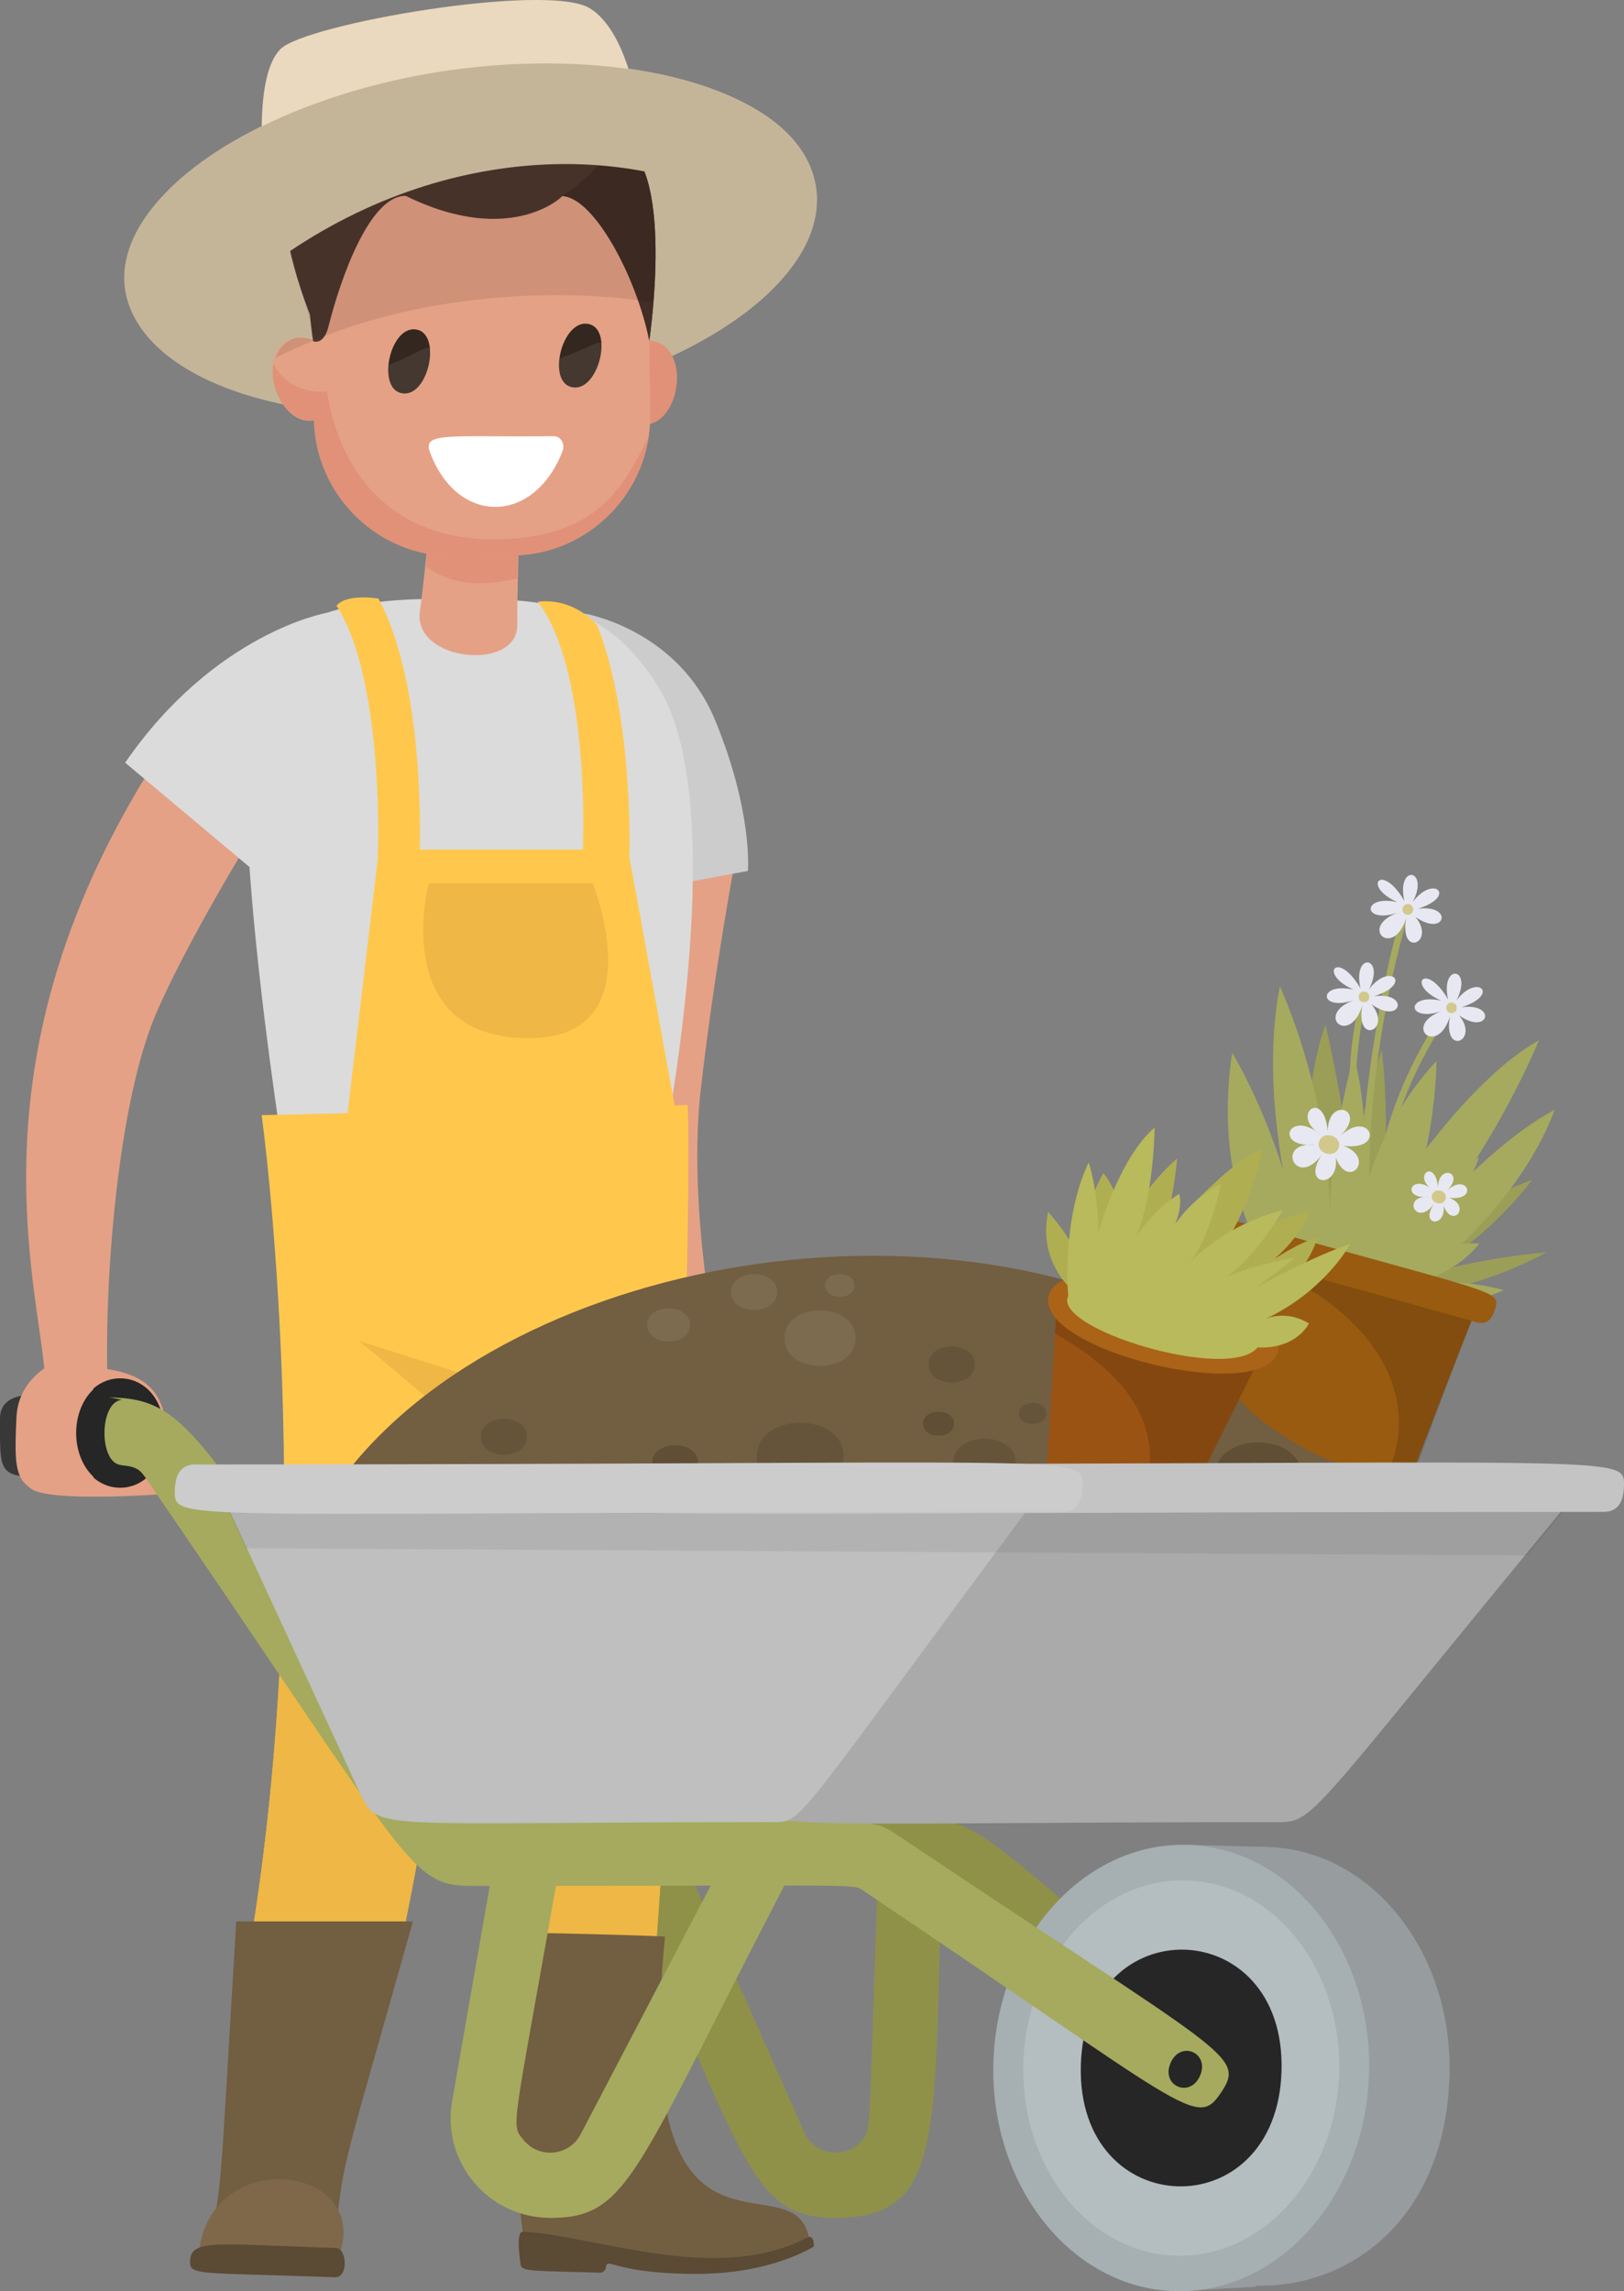 <?xml version="1.0" encoding="UTF-8"?><svg id="_Ñëîé_1" xmlns="http://www.w3.org/2000/svg" viewBox="0 0 289.36 408.27"><rect x="0" y="0" width="289.36" height="408.27" fill="#808080" stroke="none"/><defs><style>.cls-1{fill:#262626;}.cls-2{fill:#e09178;}.cls-3,.cls-4,.cls-5{fill:#fff;}.cls-4{opacity:.12;}.cls-6{fill:#aa6317;}.cls-7{fill:#dbdbdb;}.cls-8{fill:#ead9be;}.cls-9{fill:#725e41;}.cls-10{fill:#d2c88c;}.cls-11{fill:#995b10;}.cls-12{fill:#afaf52;}.cls-13{fill:#342720;}.cls-14{fill:#c4b599;}.cls-15{fill:#9b5313;}.cls-16{fill:#bebfbe;}.cls-17{fill:#8f9149;}.cls-18{opacity:.07;}.cls-19,.cls-20{fill:#604e35;}.cls-21{fill:#e8e8f2;}.cls-22{opacity:.15;}.cls-23{fill:#979c9e;}.cls-24{fill:#b8ba5b;}.cls-25{fill:#ffc84d;}.cls-26{fill:#aaa;}.cls-27{opacity:.1;}.cls-5{opacity:.08;}.cls-28{fill:#b4bdbf;}.cls-29{fill:#4f372d;}.cls-30{fill:#5b4a34;}.cls-20{opacity:.59;}.cls-31{fill:#383838;}.cls-32{fill:#ccc;}.cls-33{fill:#7f684a;}.cls-34{fill:#9b9e56;}.cls-35{fill:#a6afb2;}.cls-36{fill:#a5aa5e;}.cls-37{fill:#422e26;}.cls-38{fill:#e5a185;}.cls-39{fill:#efb745;}.cls-40{fill:#c4c4c4;}</style></defs><g><path class="cls-34" d="m232.47,229.99s-1.66-33.47,3.71-47.37c0,0,6.49,27.48,4.54,39.48,0,0-.53-18.57,5.46-34.97,0,0,2.06,14.7-.61,30.94,0,0,6.85-10.45,15.5-19.48,0,0-3.55,15.9-12.41,25.74,0,0,4.71-6.35,24.34-14.12,0,0-10.33,14.4-24.99,18.83,0,0,10.32-4.3,27.51-5.89-22.51,12.53-53.73,9.02-43.06,6.84Z"/><path class="cls-36" d="m231.3,233.13s-16.25-15.73-11.75-45.54c0,0,9.31,15.15,12.54,35.44,0,0-8.32-25.4-4.05-47.28,0,0,9.24,19.84,8.87,41.63,0,0-.15-13.03,4.29-29.13,0,0,2.82,8.26,1.87,24.67,0,0,2.5-12.71,12.87-23.86,0,0,.07,16.8-6.9,30.45,0,0,5.27-7.93,14.47-13.29,0,0-2.7,9.38-13.39,18.21,0,0,5.83-3.12,13.41-2.87,0,0-2.93,4.88-12.61,7.69,0,0,6.83-2.06,17.01.62,0,0-14.71,7.21-36.64,3.24Z"/><path class="cls-36" d="m240.53,225.04s17.03-30.35,33.67-39.67c0,0-10.03,24.8-26.49,39.97,0,0,14.68-19.73,29.3-27.6-9.74,26.41-47.68,48.89-36.48,27.3Z"/><path class="cls-36" d="m250.08,161.84l1.11.37c-.08.23-7.48,22.87-7.2,49.5-3.45.03.98-34.42,6.09-49.87Z"/><path class="cls-36" d="m243.07,212.93c-5.59-17.32-.7-35.1-.7-35.1l1.13.32s-4.81,17.53.67,34.5l-1.09.28Z"/><path class="cls-36" d="m245.26,210.52c1.89-16.99,12.6-31.33,12.7-31.48l.94.71c-.11.14-10.62,14.24-12.47,30.9l-1.17-.13Z"/><g><path class="cls-21" d="m260.39,179.48c7.04-2.23,2.83-6.16-.88-1.22,3.04-5.93-2.92-6.7-1.5-.18-4.04-6.95-7.6-2.57-1.21.23-6.38-1.42-6.27,3.99.04,1.87-7.03,2.6-.74,8.24,1.52.9-1.35,7.18,5.38,4.44,1.61-.16,5.3,3.75,6.86-2.29.42-1.44Z"/><path class="cls-10" d="m258.74,178.65c-1.24-.15-1.47,1.72-.23,1.87,1.24.15,1.47-1.72.23-1.87Z"/></g><g><path class="cls-21" d="m244.8,177.53c7.09-2.24,2.85-6.21-.89-1.23,3.04-5.92-2.96-6.81-1.51-.19-4.07-7-7.66-2.59-1.22.23-6.44-1.43-6.31,4.01.04,1.88-7.08,2.62-.75,8.31,1.53.91-1.36,7.23,5.42,4.47,1.63-.16,5.34,3.78,6.9-2.3.42-1.45Z"/><path class="cls-10" d="m243.14,176.69c-1.25-.15-1.48,1.73-.23,1.89s1.48-1.73.23-1.89Z"/></g><g><path class="cls-21" d="m252.62,161.94c7.09-2.24,2.85-6.21-.89-1.23,3.04-5.92-2.96-6.81-1.51-.19-4.07-7-7.66-2.59-1.22.23-6.44-1.43-6.31,4.01.04,1.88-7.08,2.62-.75,8.31,1.53.91-1.36,7.23,5.42,4.47,1.63-.16,5.34,3.78,6.9-2.3.42-1.45Z"/><path class="cls-10" d="m250.96,161.1c-1.25-.15-1.48,1.73-.23,1.89,1.25.15,1.48-1.73.23-1.89Z"/></g><path class="cls-11" d="m235.79,284.44c-19.92-5.61-28.8-5.9-27.33-14.35l8.68-50.02,45.97,12.95c-19.16,48.35-18.92,53.78-27.31,51.42Z"/><path class="cls-22" d="m216.49,223.85c7.38.72,14.72,4.04,20.38,8.31,28.67,21.62,2.62,55.1-28.08,41.52.75,2.12,2.47,3.85,4.77,4.5,35.9,10.11,25.27,16.12,49.56-45.15-52.93-14.91-45.7-14.45-46.62-9.18Z"/><path class="cls-11" d="m263.19,235.64c-49.59-13.97-50.16-13.05-49.22-16.4.61-2.16,1.74-2.92,3.24-2.5,49.59,13.97,50.16,13.05,49.22,16.4-.61,2.16-1.74,2.92-3.24,2.5Z"/><g><path class="cls-21" d="m255.26,211.97s-.18-.15-.46-.34c.26.21.46.34.46.34Z"/><path class="cls-21" d="m257.84,212.14c-.11.1-.17.16-.17.16,0,0,.07-.06.17-.16Z"/><path class="cls-21" d="m254.59,213.3s-.39-.03-.87.01c.49.02.87-.01.87-.01Z"/><path class="cls-21" d="m257.84,212.14c-.22.22-.23.21,0,0,3.3-3.31-1.64-4.8-1.61-.5-.46-5.17-4.32-2.32-1.43,0,.65.44.58.47,0,0-3.34-2.23-4.87,1.52-1.08,1.67,1.1-.09,1.23.05,0,0-3.69.3-1.23,5.25,1.77,1.23-2.63,3.92,2.21,4.28,1.73.32,1.55,4.15,5.02.04.95-1.44,5.34.67,3.28-4.62-.32-1.28Z"/><path class="cls-10" d="m256.68,212.18c-1.63-.46-2.25,1.74-.62,2.2,1.63.46,2.25-1.74.62-2.2Z"/></g><g><path class="cls-21" d="m235.19,202.07s-.26-.21-.67-.49c.38.3.67.49.67.49Z"/><path class="cls-21" d="m238.89,202.33c-.14.13-.23.22-.23.22,0,0,.09-.08.23-.22Z"/><path class="cls-21" d="m234.21,203.98s-.56-.04-1.26.02c.71.03,1.26-.02,1.26-.02Z"/><path class="cls-21" d="m238.89,202.33c-.31.31-.3.28,0,0,4.79-4.78-2.35-6.97-2.31-.74-.66-7.47-6.22-3.33-2.06,0,.94.63.84.67,0,0-4.82-3.23-7.01,2.19-1.56,2.41,1.58-.13,1.77.07,0,0-5.32.43-1.77,7.57,2.55,1.78-3.79,5.64,3.2,6.2,2.49.46,2.24,5.98,7.24.06,1.37-2.07,7.73.98,4.73-6.68-.47-1.83Z"/><path class="cls-10" d="m237.23,202.37c-2.35-.66-3.25,2.51-.89,3.17,2.35.66,3.25-2.51.89-3.17Z"/></g></g><ellipse class="cls-14" cx="83.93" cy="42.61" rx="62.16" ry="30.32" transform="translate(-5.36 12.81) rotate(-8.46)"/><path class="cls-38" d="m127.14,241.42c14.78-.22,14.02,8.86,11.88,25.3l-24.42-2.05,1.17-20.31,11.36-2.93Z"/><path class="cls-38" d="m9.24,243.38s-6.01,2.54-6.31,9.36-.73,10.14,2.64,12.56c3.37,2.42,23.24.95,23.24.95,3.42-20.18-2.3-22.87-19.58-22.87Z"/><path class="cls-38" d="m114.84,247.82c-14.15-35.63-8.91-64.81-1.39-102.9l18.41,3.63c-.04.21-4.26,21.75-6.98,45.4-2.5,21.74,3.19,48.31,3.29,48.56l-13.34,5.31Z"/><path class="cls-1" d="m145.4,254.18c0,13-15.69,13-15.69,0s15.69-13,15.69,0Z"/><path class="cls-1" d="m29.26,255.35c0,13-15.69,13-15.69,0s15.69-13,15.69,0Z"/><path class="cls-17" d="m148.89,395.2c20.17,0,17.3-16.02,19.07-66.07l-11.45,2c-1.78,50.33-1.2,48.19-2.94,50.27-2.84,3.38-8.11,2.7-10.1-1.1l-23.41-52.86-10.3,5.39c23.02,51.97,23.82,62.38,39.13,62.38Z"/><path class="cls-17" d="m217.01,377.61c-56.85-47.91-45.47-41.63-60.98-41.9-8.77-.16-15.91-7.42-15.91-16.2,0-56.9,1.76-59.52-4.58-59.52h-8.1v-11.62h8.1c8.93,0,16.2,7.27,16.2,16.2,0,57.87-1.67,59.41,4.5,59.52,20.84.37,9.96-4.5,68.26,44.64l-7.49,8.89Z"/><path class="cls-32" d="m103.99,109.3s16.7,2.66,23.45,19.08c6.74,16.4,5.82,26.81,5.82,26.81l-15.49,2.86c-3.33-37.28.08-26.47-13.77-48.76Z"/><path class="cls-31" d="m133.08,247.43c-8.46,0-16.94-1.74-16.94,4.22,0,12.06-.66,10.3,16.94,10.3v-14.52Z"/><path class="cls-38" d="m132.49,242.03c-5.11-1.18-4.95-.71-16.72,2.32l-1.17,20.31,17.89,1.5v-24.14Z"/><path class="cls-7" d="m44.81,122.53c2.67-14.1,20.95-16.08,35.3-15.78,12.89.27,26.75-1.68,37.42,16.05,15.07,25.06-3.5,102.36-2.38,97.39-31.29,8.27-73.63-6.4-62.36,0,0,0-12.69-72.75-7.98-97.66Z"/><path class="cls-38" d="m92.16,111.45c-.03,8.25-18.56,6.43-17.35-2.47,2.02-14.91,1.24-24.55,9.51-23.98,10.16.69,7.84,6.65,7.84,26.46Z"/><path class="cls-2" d="m86.01,85.1c-9.48-.65-8.7,5.45-10.12,15.87,5,3.53,10.32,3.46,16.28,2.1.02-8.23,1.75-17.44-6.17-17.98Z"/><path class="cls-2" d="m116.09,60.71c-7.35-1.08-9.56,13.87-2.2,14.95,7.35,1.08,9.56-13.87,2.2-14.95Z"/><path class="cls-38" d="m90.55,26.77l-10.35.13c-13.63.17-24.66,15.41-24.49,29.04l.23,18.69c.17,13.63,11.46,24.64,25.09,24.47l10.35-.13c13.63-.17,24.64-11.46,24.47-25.09l-.23-18.69c-.17-13.63-11.44-28.6-25.07-28.43Z"/><path class="cls-38" d="m52.17,60.35c-7.08,2.16-2.69,16.55,4.39,14.39,7.08-2.16,2.69-16.55-4.39-14.39Z"/><path class="cls-2" d="m87.18,96.08c-16.74-.24-26.53-11.02-28.92-26.34-4.6.47-8.13-1.95-9.53-4.94-.94,5.21,3.05,10.67,7.24,10.04.28,13.53,11.51,24.43,25.07,24.27l10.35-.13c12.31-.15,22.46-9.39,24.19-21.22-4.54,9.27-9.48,18.59-28.39,18.32Z"/><path class="cls-3" d="m98.7,77.73c-18.8.2-23.49-.86-22.08,2.89,4.89,13.05,18.53,12.91,23.62-.25.49-1.26-.33-2.66-1.54-2.64Z"/><path class="cls-13" d="m104.77,57.71c-4.67-.8-7.43,10.5-2.76,11.3,4.67.8,7.42-10.5,2.76-11.3Z"/><path class="cls-5" d="m99.67,63.88c-.79,6.78,5.6,6.92,7.26.09,1.24-5.08-.22-2.47-7.26-.09Z"/><path class="cls-13" d="m74.09,58.7c-4.69-.64-7.06,10.75-2.37,11.39,4.69.64,7.06-10.75,2.37-11.39Z"/><path class="cls-5" d="m69.19,65.04c-.56,6.8,5.83,6.72,7.26-.16,1.06-5.12-.31-2.46-7.26.16Z"/><path class="cls-29" d="m115.69,60.68c6.18-51.47-68.6-57.26-59.91.11,0,0,1.87.9,2.75-2.63,2.03-8.07,7.21-23.31,13.75-23.26,19.39,9.52,28.67-.6,27.89.04,5.64.19,13.22,14.31,15.52,25.75Z"/><path class="cls-29" d="m101.6,33.7s12.76-4.22,9.15-21.99c0,0-34.56-4.02-44.92,11.85-18.92-10.9-18.48,13.62-10.08,33.77,0,0,6.95-22,11.43-25.17,4.47-3.17,34.42,1.54,34.42,1.54Z"/><path class="cls-38" d="m8.08,246.15c-.91-17.46-15.95-61.15,25.21-118.87l18.38,10.75c-.16.22-16.5,25.61-23.77,42.37-6.93,15.97-9.27,47.58-8.76,65.16l-11.06.6Z"/><path class="cls-29" d="m115.69,60.68s5.5-36.71-7.92-35.58c-13.42,1.13,3.98,14.89,3.98,14.89l3.94,20.69Z"/><path class="cls-29" d="m95.2,13.09s2.06-2.43,2.15-4.79c0,0-25.07,1.28-31.53,15.27s29.38-10.47,29.38-10.47Z"/><path class="cls-29" d="m73.41,13.86s-5.98,1.33-7.87,5.32c0,0,.35-3.09-3.66-5.24,0,0-.96,3.56.54,6.14,0,0-.49-.93-2.53-1.2,0,0-.36,1.3.71,2.74-.79,3.75-1.89,2.63,5.87,3.7,4.9-7.5,6.79-8.19,6.93-11.45Z"/><path class="cls-37" d="m109.98,25.29c10.57,2.95,5.71,35.39,5.71,35.39-2.3-11.44-9.88-25.56-15.52-25.75,0,0,5.18-3.11,9.81-9.64Z"/><path class="cls-27" d="m56.12,60.59c18.6-7.83,42.45-9.58,60.31-6.7.78-9.64,1.02-26.38-6.37-28.57,1.3-3.27,1.87-7.68.69-13.48,0,0-34.56-4.09-44.92,11.79,0,0-10.08-5.84-14.11,1.25-4.83,8.49,1.76,24.26,4.4,35.71Z"/><path class="cls-27" d="m49.13,63.76c2.2-1.15,4.48-2.12,6.76-3.08-2.97-1.35-5.71.03-6.76,3.08Z"/><path class="cls-4" d="m52.3,23.98c3.18-4.19,5.08-1.3,13.69-.69,3.07.14,2.57.11,3.01-.44.15-.76-.06-.48.06.13,4.37,2.68,30.14-20.01,42.32-4.5-.3,8.94-.99-2.09-13.94,2.05-8.36,2.6-26.67,12.65-28.36,7.85-.15,0-.16.87-.32,1.12-5.02.55-13.44-4.69-16.45-5.52Z"/><path class="cls-25" d="m117.5,249.69c-.97,8.14-62.83-.46-62.83-.46l-8.03-50.52,75.87-1.8s-3.32,38.69-5.01,52.79Z"/><path class="cls-25" d="m91.8,349.3c8.21,1.13,16.42,2.33,24.68,2.86,5.74-75.12,6.61-149.97,6.02-155.26l-30.06,34.65c.09.28,3.9,45.18-.64,117.74Z"/><path class="cls-25" d="m44.26,348.57c10.65,1.08,19.04,1.93,26.15,2.32,18.21-79.62,5.33-125.72,4.16-129.01l-27.94-23.17c.16,1.35,10.33,75.63-2.37,149.86Z"/><path class="cls-39" d="m94,274c.14,19.44-.29,44.93-2.19,75.3,8.21,1.13,16.42,2.33,24.68,2.86,1.97-25.77,3.37-51.52,4.33-74.43-6.78,8.18-19.82,8.84-26.81-3.73Z"/><path class="cls-39" d="m50.56,276.77c-.36,22.12-2.05,46.96-6.3,71.8,10.65,1.08,19.04,1.93,26.15,2.32,6.47-28.27,9-52.28,9.54-71.68-7.45,6.69-21.95,7.45-29.39-2.44Z"/><polygon class="cls-25" points="120.66 199.49 111.91 151.38 67.52 151.38 61.43 202.5 120.66 199.49"/><path class="cls-25" d="m106.38,111.38c6.34,15.85,5.83,39.76,5.78,40.91l-8.32-.66c.37-8.65.04-34.06-8.03-44.41,2.03-.27,6.62-.15,10.58,4.16Z"/><path class="cls-25" d="m67.43,106.65c8.5,15.76,7.38,44.74,7.33,45.74h-7.45c.36-8-.11-33.53-7.36-44.45,1.23-1.57,4.67-1.69,7.48-1.29Z"/><path class="cls-39" d="m105.6,157.38s11.49,28.4-12.4,27.61c-23.89-.79-16.82-27.61-16.82-27.61h29.21Z"/><path class="cls-7" d="m58.14,109.22s-19.84,3.47-35.84,26.68l24.34,20.43,17.73-26.03-6.23-21.08Z"/><path class="cls-9" d="m127.83,403.77c-6.83,1.28-14.72-2.55-34.18-3.06-.69-3.76-1.69-10.63-.7-14.59,0,0-3.88-21.66-4.27-41.67,3.45-.26,30.06.53,29.81.64-6.62,66.36,24.2,37.66,25.79,54.74-2.78,2.35-12.47,3.2-16.44,3.94Z"/><path class="cls-30" d="m143.82,398.7c1.24-.65,1.27,1.6,1.14,1.62,0,0-7.42,4.86-20.78,4.86-15.01,0-15.96-3.18-16.23-1.14.1,0-.23.95-1.1.93-10.69-.36-13.86-.11-14.06-1.35-.2-1.21-.88-6,.35-5.95,12.58.54,34.55,9.58,50.68,1.03Z"/><path class="cls-9" d="m73.57,342.38c-14.55,51.83-11.42,38.16-14.83,62.63l-21.8-.23c3.09-22.07,1.91-8.55,5.15-62.4h31.48Z"/><path class="cls-33" d="m60.69,401.1c4.61-15.57-23.39-18.62-25.26.41l25.26-.41Z"/><path class="cls-1" d="m137.99,248.56c-4.73-.1-4.2,11.21-.96,11.69l-4.02.39.51-13.2,4.47,1.12Z"/><path class="cls-1" d="m133.81,245.55c-5.47,3.72-5.47,13.52,0,17.24v-17.24Z"/><path class="cls-30" d="m59.7,405.78c-24.93-.9-25.99-.22-25.82-3.05.22-3.81,5.05-2.85,25.96-2.16,2.03.07,2.25,5.29-.14,5.21Z"/><path class="cls-39" d="m63.94,238.93l24.05,7.63,22.14-7.92-17.03,14.33c-16.58-1.24-9.96,1.63-29.16-14.04Z"/><g><path class="cls-23" d="m191.34,367.98c-1.38,51.19,65.55,53,66.93,1.81.59-21.96-13.91-40.17-32.39-40.67-18.48-.5-33.95,16.9-34.54,38.86Z"/><polygon class="cls-23" points="209.39 408.26 223.73 407.48 225.88 329.12 211.54 328.73 209.39 408.26"/><ellipse class="cls-35" cx="210.47" cy="368.5" rx="39.78" ry="33.48" transform="translate(-163.59 568.92) rotate(-88.45)"/><ellipse class="cls-28" cx="210.47" cy="368.5" rx="33.45" ry="28.15" transform="translate(-163.59 568.93) rotate(-88.45)"/><path class="cls-1" d="m192.58,368.01c-.76,28.12,35,29.08,35.76.97.76-28.12-35-29.08-35.76-.97Z"/><path class="cls-35" d="m206.88,368.4c-.15,5.64,7.02,5.84,7.18.19.15-5.64-7.02-5.84-7.18-.19Z"/></g><path class="cls-36" d="m217.55,372.89c-4.4,6.55-5.69,2.99-63.86-36.08-1.89-1.18,0-.76-69.14-.76-11.69,0-10.3-2.24-58.68-72.82-2-2.91-3.08-2.18-23.08-2.18v-11.62c34.53,0,20.49-10.53,77.62,72.82.94,1.37,2.49,2.18,4.14,2.18,73.83,0,69.81-.92,75.55,2.68,58.3,39.17,61.99,39.01,57.45,45.78h0Z"/><path class="cls-31" d="m16.94,248.6C8.48,248.6,0,246.86,0,252.82c0,12.06-.66,10.3,16.94,10.3v-14.52Z"/><path class="cls-38" d="m16.65,243.03h-7.41s-6.01,2.71-6.31,9.53c-.53,12.21-.48,14,13.71,14.06v-23.59Z"/><path class="cls-9" d="m225.29,253.51c-7.04-5.1-11.12-14.65-11.24-15.64-52.26-29.31-134.96-10.52-158.34,33.86l195.78.68c-8.66-16-8.11-5.81-26.2-18.91Z"/><path class="cls-26" d="m227.66,324.68c-91.84,0-92.15,2.03-95.99-5.14l-26.83-52.25h175c-46.91,56.78-45.56,57.4-52.19,57.4Z"/><path class="cls-15" d="m194.38,267.4c5.89-.07,11.78-.28,17.66-.55l12.84-25.76-36.5-9.9-1.81,29.58s-.41,3.29,7.81,6.63Z"/><path class="cls-22" d="m203.65,267.19c2.8-.09,5.6-.21,8.39-.33l12.84-25.76-36.5-9.9-.39,6.44c11.86,6.75,20.2,15.84,15.66,29.56Z"/><path class="cls-16" d="m137.39,324.68c-71.29,0-69.9,1.8-73.24-5.14l-24.13-52.25h144.31c-44.08,59.33-41.17,57.4-46.94,57.4Z"/><path class="cls-19" d="m124.4,260.73c0,4.27-8.21,4.27-8.21,0s8.21-4.27,8.21,0Z"/><path class="cls-20" d="m150.33,259.55c0,8.05-15.49,8.05-15.49,0s15.49-8.05,15.49,0Z"/><path class="cls-19" d="m231.93,263.07c0,8.05-15.49,8.05-15.49,0s15.49-8.05,15.49,0Z"/><polygon class="cls-18" points="272.02 277.16 279.86 267.67 40.02 267.67 43.81 275.88 272.02 277.16"/><path class="cls-20" d="m181.03,260.73c0,5.82-11.2,5.82-11.2,0s11.2-5.82,11.2,0Z"/><path class="cls-40" d="m285.76,269.4c-183.44,0-183.37,2-183.37-3.6,0-3.32,1.31-4.85,3.6-4.85,183.44,0,183.37-2,183.37,3.6,0,3.32-1.31,4.85-3.6,4.85Z"/><path class="cls-32" d="m189.28,269.4c-158.15,0-158.13,2-158.13-3.6,0-3.32,1.31-4.85,3.6-4.85,158.15,0,158.13-2,158.13,3.6,0,3.32-1.31,4.85-3.6,4.85Z"/><path class="cls-36" d="m98.03,395.2c-11.01,0-19.37-9.94-17.47-20.79l7.91-45.28,11.45,2c-8.6,49.24-9.07,47.29-6.56,50.27,2.84,3.38,8.11,2.7,10.1-1.1l27.64-52.86,10.3,5.39c-28.41,54.32-29.15,62.38-43.36,62.38Z"/><path class="cls-1" d="m213.81,369.89c-1.8,4.07-7.03,1.76-5.23-2.32,1.8-4.07,7.03-1.76,5.23,2.32Z"/><path class="cls-1" d="m21.73,249.43c-4.15.3-4.16,11.62,0,11.62l-4.86.75.51-13.2,4.35.82Z"/><path class="cls-1" d="m17.67,246.73c-5.47,3.72-5.47,13.52,0,17.24v-17.24Z"/><path class="cls-20" d="m93.9,256.03c0,4.27-8.21,4.27-8.21,0s8.21-4.27,8.21,0Z"/><path class="cls-20" d="m186.43,251.86c0,2.53-4.87,2.53-4.87,0s4.87-2.53,4.87,0Z"/><path class="cls-19" d="m169.97,253.69c0,2.85-5.49,2.85-5.49,0s5.49-2.85,5.49,0Z"/><path class="cls-20" d="m173.67,243.13c0,4.27-8.21,4.27-8.21,0s8.21-4.27,8.21,0Z"/><path class="cls-5" d="m138.48,230.23c0,4.27-8.21,4.27-8.21,0s8.21-4.27,8.21,0Z"/><path class="cls-5" d="m152.45,238.44c0,6.6-12.69,6.6-12.69,0s12.69-6.6,12.69,0Z"/><path class="cls-8" d="m46.86,28.59s-1.49-15.35,3.14-19.87c4.62-4.52,47.52-11.88,55.08-7.25,7.56,4.63,9.1,21.41,9.1,21.41l-67.32,5.71Z"/><path class="cls-5" d="m122.94,236.09c0,3.96-7.63,3.96-7.63,0s7.63-3.96,7.63,0Z"/><path class="cls-5" d="m152.24,229.05c0,2.72-5.23,2.72-5.23,0s5.23-2.72,5.23,0Z"/><path class="cls-14" d="m79.47,12.62c32.46-4.83,66.22,3.77,66.09,23.17-5.8-1.13-11.86-1.3-17.79-1.32-23.99-10.29-61.1-6.65-90.48,21.99-3.19,1.64-6.34,3.36-9.45,5.15-18.58-18.12,10.7-42.91,51.64-49Z"/><path class="cls-6" d="m227.72,240.73c-2.34,9.76-43.23-.04-40.89-9.8,2.34-9.76,43.23.04,40.89,9.8Z"/><path class="cls-12" d="m192.35,231s-7.68-5.19-5.59-15.03c0,0,4.09,4.29,5.59,8.91,0,0-.12-8.18,4.25-15.84,0,0,4.38,4.86,2.75,12.47,0,0,2.28-7.9,10.38-15.08,0,0-.73,10.2-3.99,15.95,0,0,11.44-14.55,19.16-17.59,0,0-2.54,13.57-10.23,21.45,0,0,8.17-8.31,18.55-10.28,0,0-1.69,6.86-13.03,13.07,0,0,10.93-8.12,14.55-8.39-5.51,15.96-25.16,13.39-42.26,9.54l-.12.81Z"/><path class="cls-24" d="m190.33,230.91s-1.24-13.53,3.64-23.78c0,0,1.62,4.5,1.75,12.5,0,0,3.52-13.09,10.01-18.73,0,0-.13,16.36-5.13,22.48,0,0,3.5-7.04,9.5-10.64,0,0,1.27,3.05-2.82,9.39,0,0,2.26-6.99,10.29-11.25,0,0-2.09,10.75-6.34,14.88,0,0,6.25-7.37,17.34-10.12,0,0-5.4,9.35-11,12.49,0,0,2.1-1.85,13-4.05,0,0-.43.75-7.07,5.53,0,0,9.73-5.47,17.1-7.97,0,0-4.38,8.28-15.12,13.39,0,0,3.6-1.76,7.74.8,0,0-2.12,4.58-9.15,4.27-5.04,6.26-36.7-3.34-33.73-9.18Z"/></svg>